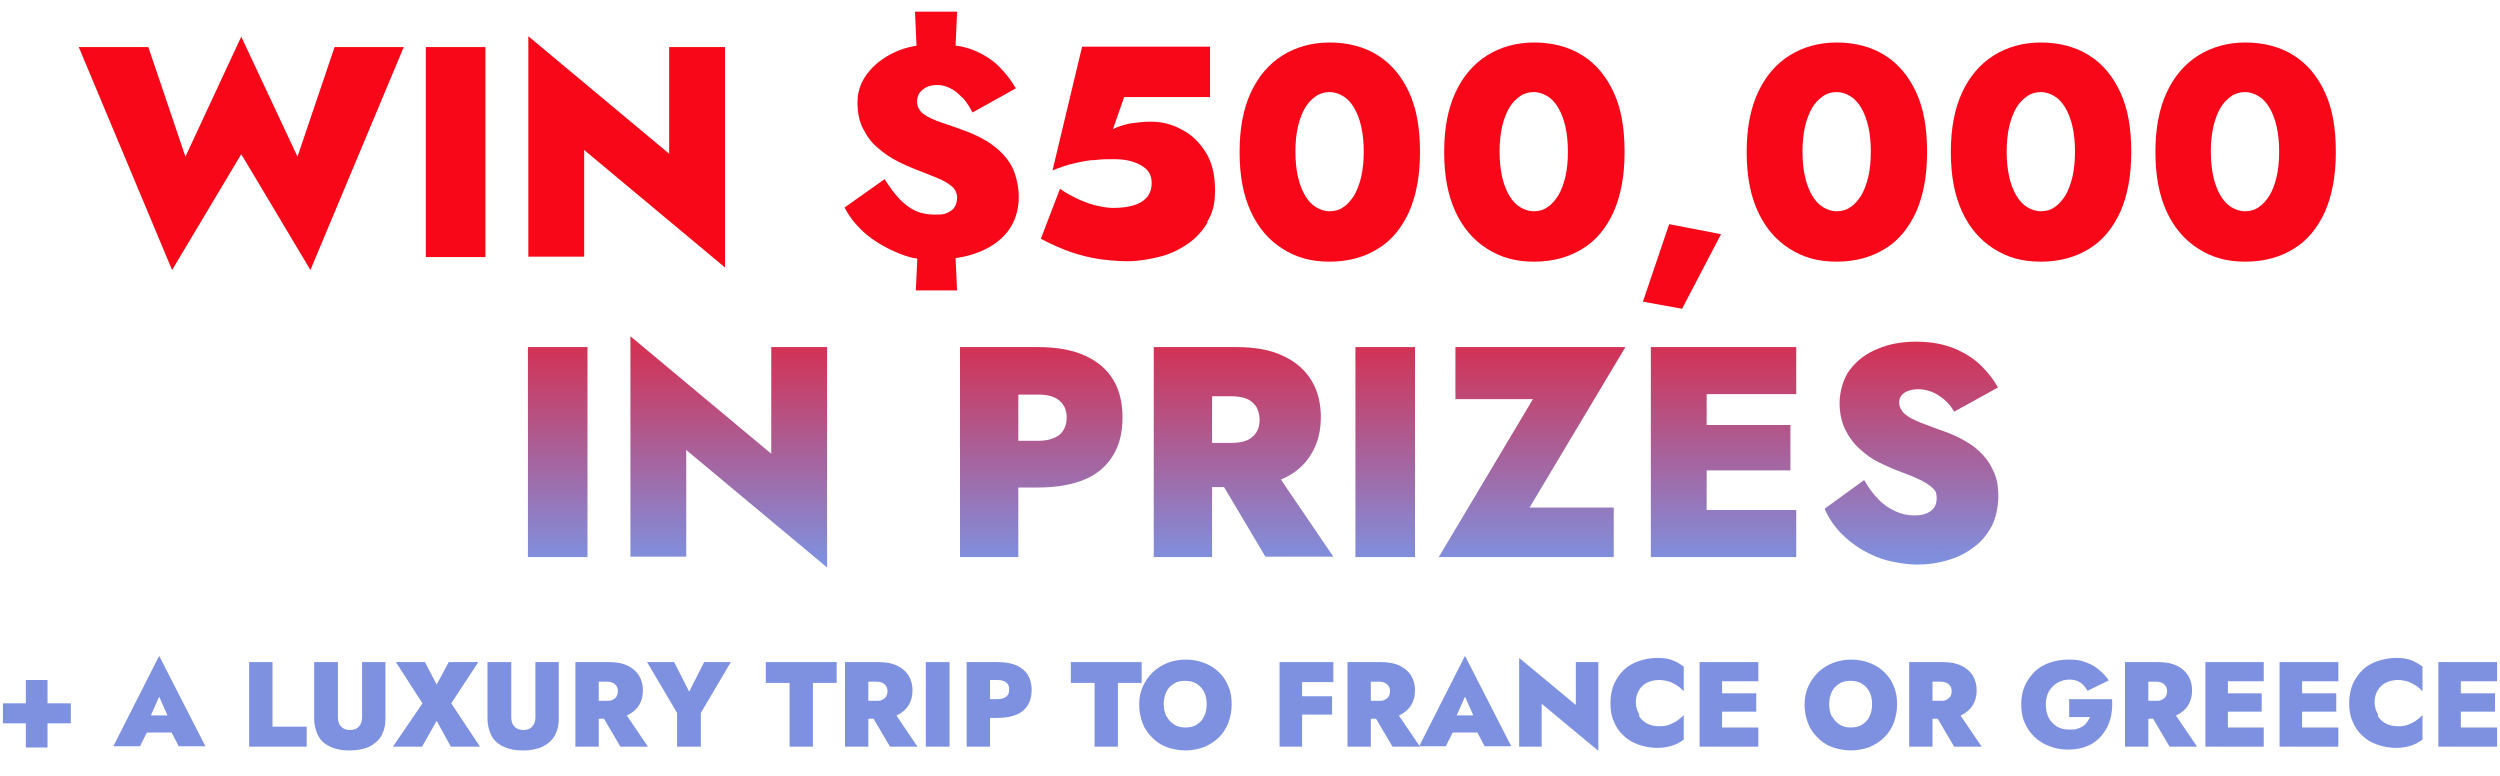 <?xml version="1.0" encoding="UTF-8"?>
<svg id="Isolation_Mode" data-name="Isolation Mode" xmlns="http://www.w3.org/2000/svg" xmlns:xlink="http://www.w3.org/1999/xlink" version="1.1" viewBox="0 0 600 186.3">
    <defs>
        <style>
            .cls-1 {
            fill: #7e91e0;
            }

            .cls-1, .cls-2, .cls-3, .cls-4, .cls-5, .cls-6, .cls-7, .cls-8, .cls-9, .cls-10 {
            stroke-width: 0px;
            }

            .cls-2 {
            fill: url(#linear-gradient);
            }

            .cls-3 {
            fill: url(#linear-gradient-4);
            }

            .cls-4 {
            fill: url(#linear-gradient-2);
            }

            .cls-5 {
            fill: url(#linear-gradient-3);
            }

            .cls-6 {
            fill: url(#linear-gradient-8);
            }

            .cls-7 {
            fill: url(#linear-gradient-7);
            }

            .cls-8 {
            fill: url(#linear-gradient-5);
            }

            .cls-9 {
            fill: url(#linear-gradient-6);
            }

            .cls-10 {
            fill: #f70717;
            }
        </style>
        <linearGradient id="linear-gradient" x1="133.8" y1="67" x2="133.8" y2="146" gradientTransform="translate(0 202) scale(1 -1)" gradientUnits="userSpaceOnUse">
            <stop offset="0" stop-color="#7e91e0"/>
            <stop offset="1" stop-color="#ff000c"/>
        </linearGradient>
        <linearGradient id="linear-gradient-2" x1="174.9" y1="67" x2="174.9" y2="146" gradientTransform="translate(0 202) scale(1 -1)" gradientUnits="userSpaceOnUse">
            <stop offset="0" stop-color="#7e91e0"/>
            <stop offset="1" stop-color="#ff000c"/>
        </linearGradient>
        <linearGradient id="linear-gradient-3" x1="249.9" y1="67" x2="249.9" y2="146" gradientTransform="translate(0 202) scale(1 -1)" gradientUnits="userSpaceOnUse">
            <stop offset="0" stop-color="#7e91e0"/>
            <stop offset="1" stop-color="#ff000c"/>
        </linearGradient>
        <linearGradient id="linear-gradient-4" x1="298.4" y1="67" x2="298.4" y2="146" gradientTransform="translate(0 202) scale(1 -1)" gradientUnits="userSpaceOnUse">
            <stop offset="0" stop-color="#7e91e0"/>
            <stop offset="1" stop-color="#ff000c"/>
        </linearGradient>
        <linearGradient id="linear-gradient-5" x1="332.5" y1="67" x2="332.5" y2="146" gradientTransform="translate(0 202) scale(1 -1)" gradientUnits="userSpaceOnUse">
            <stop offset="0" stop-color="#7e91e0"/>
            <stop offset="1" stop-color="#ff000c"/>
        </linearGradient>
        <linearGradient id="linear-gradient-6" x1="367.7" y1="67" x2="367.7" y2="146" gradientTransform="translate(0 202) scale(1 -1)" gradientUnits="userSpaceOnUse">
            <stop offset="0" stop-color="#7e91e0"/>
            <stop offset="1" stop-color="#ff000c"/>
        </linearGradient>
        <linearGradient id="linear-gradient-7" x1="413.7" y1="67" x2="413.7" y2="146" gradientTransform="translate(0 202) scale(1 -1)" gradientUnits="userSpaceOnUse">
            <stop offset="0" stop-color="#7e91e0"/>
            <stop offset="1" stop-color="#ff000c"/>
        </linearGradient>
        <linearGradient id="linear-gradient-8" x1="458.7" y1="67" x2="458.8" y2="146" gradientTransform="translate(0 202) scale(1 -1)" gradientUnits="userSpaceOnUse">
            <stop offset="0" stop-color="#7e91e0"/>
            <stop offset="1" stop-color="#ff000c"/>
        </linearGradient>
    </defs>
    <path class="cls-10" d="M80.2,11.3h16.7l-22.4,53.5-16.6-27.8-16.6,27.8L18.9,11.3h16.7l8.9,26.3,13.4-28.8,13.5,28.8,8.9-26.3s0,0-.1,0Z"/>
    <path class="cls-10" d="M116.5,11.3v50.4h-14.3V11.3h14.3Z"/>
    <path class="cls-10" d="M174,11.3v52.9l-33.8-28.2v25.6h-13.4V8.7l33.8,28.2V11.3h13.4Z"/>
    <path class="cls-10" d="M230.9,23.4c-.9-1-1.8-1.7-2.8-2.2s-2-.8-3.1-.8-2.1.2-2.8.6-1.2.9-1.6,1.4c-.3.6-.5,1.2-.5,1.9,0,1.3.5,2.3,1.6,3.1,1.1.8,2.5,1.4,4.2,2,1.8.6,3.6,1.2,5.7,2,1.9.7,3.6,1.5,5.1,2.4,1.5.9,2.9,2,4.1,3.3,1.2,1.3,2.1,2.7,2.7,4.4.6,1.7,1,3.6,1,5.8,0,3.2-.9,5.9-2.6,8.2-1.7,2.2-4.1,3.9-7.2,5.1-3.1,1.2-6.7,1.7-10.8,1.7s-6.1-.6-8.9-1.8c-2.8-1.2-5.3-2.7-7.5-4.6-2.1-1.9-3.7-3.9-4.8-6.1l9.6-6.8c1.2,1.9,2.4,3.5,3.6,4.8,1.2,1.2,2.5,2.2,3.8,2.8s2.9.9,4.5.9,2.3,0,3.1-.4,1.4-.7,1.8-1.4c.4-.6.6-1.4.6-2.3s-.4-2-1.3-2.7c-.8-.7-2-1.4-3.5-2s-3.2-1.3-5.3-2.1c-1.2-.5-2.7-1.1-4.2-1.9-1.6-.8-3.1-1.8-4.6-3.1-1.5-1.2-2.7-2.8-3.6-4.6-1-1.8-1.4-4-1.4-6.5s.8-4.8,2.4-6.9c1.6-2.1,3.8-3.8,6.6-5.1s6.1-1.9,9.8-1.9,6.8.5,9.2,1.5,4.4,2.3,6,3.9c1.6,1.6,2.9,3.3,4,5.2l-10.4,5.8c-.7-1.4-1.5-2.6-2.4-3.6h-.1ZM229.7,2.8l-.6,13.7h-8.9l-.6-13.7s10.1,0,10.1,0ZM229.1,56.9l.6,12.8h-9.9l.6-12.8h8.8-.1Z"/>
    <path class="cls-10" d="M289.8,53.4c-1.3,2.2-2.9,3.9-5,5.3s-4.3,2.4-6.8,3-5,1-7.4,1-5.9-.3-8.4-.8-4.8-1.2-6.8-2c-2-.8-3.9-1.7-5.6-2.6l4.6-12c1.5,1.1,3.1,1.9,4.6,2.6,1.6.7,3,1.2,4.4,1.5s2.6.5,3.7.5c1.9,0,3.6-.2,4.9-.6,1.4-.4,2.4-1,3.2-1.9s1.2-2.1,1.2-3.5-.5-2.6-1.4-3.4c-.9-.8-2.1-1.4-3.5-1.8-1.4-.4-2.9-.5-4.4-.5s-2.6,0-4.2.2c-1.6,0-3.3.4-5.1.8-1.8.4-3.5,1-5.2,1.7l7.1-29.7h30.7v12.1h-20.6l-2.7,7.7c1.3-.7,2.8-1.1,4.3-1.4,1.5-.2,3.1-.4,4.8-.4,2.6,0,5.1.6,7.4,1.9,2.4,1.2,4.3,3.1,5.8,5.5,1.5,2.4,2.2,5.4,2.2,9s-.6,5.5-1.9,7.7h.1Z"/>
    <path class="cls-10" d="M300.2,22.2c1.8-3.9,4.4-6.9,7.6-8.9s7-3.1,11.3-3.1,8.3,1,11.6,3.1c3.2,2,5.7,5,7.5,8.9s2.6,8.6,2.6,14.3-.9,10.4-2.6,14.3c-1.8,3.9-4.2,6.9-7.5,8.9-3.2,2-7.1,3.1-11.6,3.1s-8-1-11.3-3.1c-3.2-2-5.8-5-7.6-8.9-1.8-3.9-2.7-8.6-2.7-14.3s.9-10.4,2.7-14.3ZM311.5,42.4c.4,1.8,1,3.3,1.7,4.5s1.6,2.2,2.6,2.8,2.1,1,3.3,1,2.4-.3,3.3-1c1-.6,1.8-1.6,2.6-2.8.7-1.2,1.3-2.8,1.7-4.5.4-1.8.6-3.8.6-6s-.2-4.2-.6-6-1-3.3-1.7-4.5-1.6-2.2-2.6-2.8c-1-.6-2.1-1-3.3-1s-2.3.3-3.3,1-1.9,1.6-2.6,2.8c-.7,1.2-1.3,2.8-1.7,4.5-.4,1.8-.6,3.8-.6,6s.2,4.2.6,6Z"/>
    <path class="cls-10" d="M349.3,22.2c1.8-3.9,4.4-6.9,7.6-8.9s7-3.1,11.3-3.1,8.3,1,11.6,3.1c3.2,2,5.7,5,7.5,8.9s2.6,8.6,2.6,14.3-.9,10.4-2.6,14.3c-1.8,3.9-4.2,6.9-7.5,8.9-3.2,2-7.1,3.1-11.6,3.1s-8-1-11.3-3.1c-3.2-2-5.8-5-7.6-8.9-1.8-3.9-2.7-8.6-2.7-14.3s.9-10.4,2.7-14.3ZM360.5,42.4c.4,1.8,1,3.3,1.7,4.5s1.6,2.2,2.6,2.8,2.1,1,3.3,1,2.4-.3,3.3-1c1-.6,1.8-1.6,2.6-2.8.7-1.2,1.3-2.8,1.7-4.5.4-1.8.6-3.8.6-6s-.2-4.2-.6-6-1-3.3-1.7-4.5-1.6-2.2-2.6-2.8c-1-.6-2.1-1-3.3-1s-2.3.3-3.3,1-1.9,1.6-2.6,2.8c-.7,1.2-1.3,2.8-1.7,4.5-.4,1.8-.6,3.8-.6,6s.2,4.2.6,6Z"/>
    <path class="cls-10" d="M413.1,56.1l-9.4,18-9.4-1.7,6.3-18.6,12.4,2.4h.1Z"/>
    <path class="cls-10" d="M421.9,22.2c1.8-3.9,4.4-6.9,7.6-8.9s7-3.1,11.3-3.1,8.3,1,11.6,3.1c3.2,2,5.7,5,7.5,8.9s2.6,8.6,2.6,14.3-.9,10.4-2.6,14.3c-1.8,3.9-4.2,6.9-7.5,8.9-3.2,2-7.1,3.1-11.6,3.1s-8-1-11.3-3.1c-3.2-2-5.8-5-7.6-8.9-1.8-3.9-2.7-8.6-2.7-14.3s.9-10.4,2.7-14.3ZM433.2,42.4c.4,1.8,1,3.3,1.7,4.5s1.6,2.2,2.6,2.8,2.1,1,3.3,1,2.4-.3,3.3-1c1-.6,1.8-1.6,2.6-2.8.7-1.2,1.3-2.8,1.7-4.5.4-1.8.6-3.8.6-6s-.2-4.2-.6-6-1-3.3-1.7-4.5-1.6-2.2-2.6-2.8c-1-.6-2.1-1-3.3-1s-2.3.3-3.3,1-1.9,1.6-2.6,2.8c-.7,1.2-1.3,2.8-1.7,4.5-.4,1.8-.6,3.8-.6,6s.2,4.2.6,6Z"/>
    <path class="cls-10" d="M470.9,22.2c1.8-3.9,4.4-6.9,7.6-8.9s7-3.1,11.3-3.1,8.3,1,11.6,3.1c3.2,2,5.7,5,7.5,8.9s2.6,8.6,2.6,14.3-.9,10.4-2.6,14.3c-1.8,3.9-4.2,6.9-7.5,8.9-3.2,2-7.1,3.1-11.6,3.1s-8-1-11.3-3.1c-3.2-2-5.8-5-7.6-8.9-1.8-3.9-2.7-8.6-2.7-14.3s.9-10.4,2.7-14.3ZM482.2,42.4c.4,1.8,1,3.3,1.7,4.5s1.6,2.2,2.6,2.8,2.1,1,3.3,1,2.4-.3,3.3-1c1-.6,1.8-1.6,2.6-2.8.7-1.2,1.3-2.8,1.7-4.5.4-1.8.6-3.8.6-6s-.2-4.2-.6-6-1-3.3-1.7-4.5-1.6-2.2-2.6-2.8c-1-.6-2.1-1-3.3-1s-2.3.3-3.3,1-1.9,1.6-2.6,2.8c-.7,1.2-1.3,2.8-1.7,4.5-.4,1.8-.6,3.8-.6,6s.2,4.2.6,6Z"/>
    <path class="cls-10" d="M520,22.2c1.8-3.9,4.4-6.9,7.6-8.9,3.2-2,7-3.1,11.3-3.1s8.3,1,11.6,3.1c3.2,2,5.7,5,7.5,8.9s2.6,8.6,2.6,14.3-.9,10.4-2.6,14.3c-1.8,3.9-4.2,6.9-7.5,8.9-3.2,2-7.1,3.1-11.6,3.1s-8-1-11.3-3.1c-3.2-2-5.8-5-7.6-8.9s-2.7-8.6-2.7-14.3.9-10.4,2.7-14.3ZM531.2,42.4c.4,1.8,1,3.3,1.7,4.5s1.6,2.2,2.6,2.8,2.1,1,3.3,1,2.4-.3,3.3-1c1-.6,1.8-1.6,2.6-2.8.7-1.2,1.3-2.8,1.7-4.5.4-1.8.6-3.8.6-6s-.2-4.2-.6-6c-.4-1.8-1-3.3-1.7-4.5s-1.6-2.2-2.6-2.8c-1-.6-2.1-1-3.3-1s-2.3.3-3.3,1-1.9,1.6-2.6,2.8c-.7,1.2-1.3,2.8-1.7,4.5-.4,1.8-.6,3.8-.6,6s.2,4.2.6,6Z"/>
    <path class="cls-2" d="M141,83.3v50.4h-14.3v-50.4s14.3,0,14.3,0Z"/>
    <path class="cls-4" d="M198.5,83.3v52.9l-33.8-28.2v25.6h-13.4v-52.9l33.8,28.2v-25.6h13.4Z"/>
    <path class="cls-5" d="M244.4,83.3v50.4h-14v-50.4s14,0,14,0ZM239.4,83.3h9.7c4.6,0,8.4.7,11.4,2.1s5.2,3.3,6.7,5.8,2.2,5.5,2.2,9-.7,6.5-2.2,9-3.7,4.5-6.7,5.8-6.8,2-11.4,2h-9.7v-11.2h9.7c2.2,0,3.9-.5,5.1-1.4,1.2-1,1.8-2.4,1.8-4.2s-.6-3.1-1.8-4.1-2.9-1.4-5.1-1.4h-9.7v-11.3h0Z"/>
    <path class="cls-3" d="M290.9,83.3v50.4h-14v-50.4s14,0,14,0ZM285.8,83.3h10.9c4.6,0,8.4.7,11.4,2.2,3,1.4,5.2,3.4,6.7,5.9s2.2,5.4,2.2,8.7-.7,6.2-2.2,8.7c-1.5,2.6-3.7,4.6-6.7,6s-6.8,2.1-11.4,2.1h-10.9v-10.6h9.7c1.5,0,2.7-.2,3.7-.6s1.8-1.1,2.3-1.9c.6-.9.8-1.9.8-3.1s-.3-2.2-.8-3.1c-.6-.8-1.3-1.5-2.3-1.9s-2.3-.6-3.7-.6h-9.7s0-11.8,0-11.8ZM304.9,111.4l15.1,22.2h-16.3l-13.2-22.2s14.4,0,14.4,0Z"/>
    <path class="cls-8" d="M339.6,83.3v50.4h-14.3v-50.4s14.3,0,14.3,0Z"/>
    <path class="cls-9" d="M349.3,83.3h40.8l-23,38.5h20.2v11.9h-42l22.6-37.9h-18.6v-12.5h0Z"/>
    <path class="cls-7" d="M409.6,83.3v50.4h-13.4v-50.4s13.4,0,13.4,0ZM405.7,83.3h25.4v11.3h-25.4v-11.3ZM405.7,102h24v10.9h-24v-10.9ZM405.7,122.4h25.4v11.3h-25.4s0-11.3,0-11.3Z"/>
    <path class="cls-6" d="M450.8,119.8c1.2,1.3,2.6,2.2,4.1,2.9,1.5.7,3,1,4.6,1s2.8-.3,3.8-1,1.5-1.7,1.5-3.1-.3-1.8-.9-2.4-1.6-1.3-3-2-3.4-1.5-5.9-2.4c-1.2-.5-2.6-1.1-4.2-1.9s-3-1.8-4.4-3.1c-1.4-1.2-2.6-2.8-3.5-4.6-.9-1.8-1.4-4-1.4-6.5s.8-5.8,2.5-8,3.9-3.9,6.7-5c2.8-1.2,5.9-1.7,9.3-1.7s6.6.6,9.2,1.7,4.7,2.5,6.4,4.2c1.7,1.7,3,3.4,3.9,5.1l-10.5,5.8c-.7-1.2-1.5-2.2-2.5-3s-1.9-1.4-3-1.8-2.1-.6-3.2-.6-2.5.3-3.3.9-1.2,1.3-1.2,2.3.5,2,1.4,2.8,2.2,1.4,3.9,2.1c1.7.6,3.6,1.4,5.7,2.1,1.9.7,3.6,1.5,5.1,2.4,1.6.9,2.9,2,4.1,3.3s2,2.7,2.7,4.4.9,3.5.9,5.5-.5,5.1-1.6,7.1c-1.1,2-2.5,3.8-4.4,5.1-1.8,1.4-3.9,2.4-6.3,3.1-2.4.7-4.8,1-7.2,1s-6.7-.6-9.6-1.8c-3-1.2-5.5-2.8-7.7-4.8s-3.8-4.3-4.9-6.8l9.5-6.9c1,1.8,2.1,3.3,3.4,4.6h0Z"/>
    <g>
        <path class="cls-1" d="M.7,168.8h16.3v4.8H.7v-4.8ZM11.4,163.2v16.2h-5.2v-16.2h5.2Z"/>
        <path class="cls-1" d="M35.6,173.3l.3,1.2-2.3,4.6h-6.4l11-21.7,11.1,21.7h-6.4l-2.3-4.4.3-1.4-2.7-6.1-2.7,6.1ZM33.1,171.7h10.4v4.1c.1,0-10.6,0-10.6,0l.2-4.1Z"/>
        <path class="cls-1" d="M65.4,158.9v15.5h8.2v4.8h-13.8v-20.3h5.6Z"/>
        <path class="cls-1" d="M81.1,158.9v13.2c0,.9.2,1.7.7,2.2.5.6,1.2.9,2.2.9s1.7-.3,2.2-.9.7-1.3.7-2.2v-13.2h5.6v13.6c0,1.4-.2,2.5-.7,3.5-.4,1-1.1,1.8-1.9,2.4-.8.6-1.7,1.1-2.7,1.3-1,.3-2.1.4-3.3.4s-2.3-.1-3.3-.4c-1-.3-1.9-.7-2.7-1.3-.8-.6-1.4-1.4-1.8-2.4-.4-1-.7-2.1-.7-3.5v-13.6h5.6Z"/>
        <path class="cls-1" d="M114.8,158.9l-6.5,9.9,6.9,10.4h-7l-3.4-6.2-3.5,6.2h-7l7.1-10.4-6.4-9.9h7l2.8,5.4,2.9-5.4h7Z"/>
        <path class="cls-1" d="M122.7,158.9v13.2c0,.9.2,1.7.7,2.2.5.6,1.2.9,2.2.9s1.7-.3,2.2-.9.7-1.3.7-2.2v-13.2h5.6v13.6c0,1.4-.2,2.5-.7,3.5-.4,1-1.1,1.8-1.9,2.4-.8.6-1.7,1.1-2.7,1.3-1,.3-2.1.4-3.3.4s-2.3-.1-3.3-.4c-1-.3-1.9-.7-2.7-1.3-.8-.6-1.4-1.4-1.8-2.4-.4-1-.7-2.1-.7-3.5v-13.6h5.6Z"/>
        <path class="cls-1" d="M143.7,158.9v20.3h-5.6v-20.3h5.6ZM141.7,158.9h4.4c1.9,0,3.4.3,4.6.9,1.2.6,2.1,1.4,2.7,2.4.6,1,.9,2.2.9,3.5s-.3,2.5-.9,3.5c-.6,1-1.5,1.8-2.7,2.4-1.2.6-2.7.9-4.6.9h-4.4v-4.3h3.9c.6,0,1.1,0,1.5-.3.4-.2.7-.4.9-.8s.3-.8.3-1.2-.1-.9-.3-1.2c-.2-.3-.5-.6-.9-.8-.4-.2-.9-.3-1.5-.3h-3.9v-4.8ZM149.4,170.2l6.1,9h-6.6l-5.3-9h5.8Z"/>
        <path class="cls-1" d="M175.4,158.9l-7.2,12.2v8.1h-5.7v-8.1l-7.2-12.2h6.5l3.6,7.1,3.6-7.1h6.5Z"/>
        <path class="cls-1" d="M183.8,158.9h17v5h-5.7v15.3h-5.6v-15.3h-5.7v-5Z"/>
        <path class="cls-1" d="M208.4,158.9v20.3h-5.6v-20.3h5.6ZM206.4,158.9h4.4c1.9,0,3.4.3,4.6.9,1.2.6,2.1,1.4,2.7,2.4.6,1,.9,2.2.9,3.5s-.3,2.5-.9,3.5c-.6,1-1.5,1.8-2.7,2.4-1.2.6-2.7.9-4.6.9h-4.4v-4.3h3.9c.6,0,1.1,0,1.5-.3.4-.2.7-.4.9-.8s.3-.8.3-1.2-.1-.9-.3-1.2c-.2-.3-.5-.6-.9-.8-.4-.2-.9-.3-1.5-.3h-3.9v-4.8ZM214.1,170.2l6.1,9h-6.6l-5.3-9h5.8Z"/>
        <path class="cls-1" d="M227.9,158.9v20.3h-5.7v-20.3h5.7Z"/>
        <path class="cls-1" d="M237.6,158.9v20.3h-5.6v-20.3h5.6ZM235.5,158.9h3.9c1.9,0,3.4.3,4.6.8,1.2.6,2.1,1.3,2.7,2.3.6,1,.9,2.2.9,3.6s-.3,2.6-.9,3.6c-.6,1-1.5,1.8-2.7,2.3-1.2.5-2.7.8-4.6.8h-3.9v-4.5h3.9c.9,0,1.6-.2,2.1-.6.5-.4.7-.9.7-1.7s-.2-1.3-.7-1.7c-.5-.4-1.2-.6-2.1-.6h-3.9v-4.6Z"/>
        <path class="cls-1" d="M257,158.9h17v5h-5.7v15.3h-5.6v-15.3h-5.7v-5Z"/>
        <path class="cls-1" d="M274.3,164.7c.6-1.3,1.4-2.4,2.4-3.4,1-.9,2.2-1.7,3.5-2.2,1.3-.5,2.8-.8,4.4-.8s3.1.3,4.4.8c1.3.5,2.5,1.2,3.5,2.2,1,.9,1.8,2.1,2.3,3.4.6,1.3.8,2.8.8,4.4s-.3,3-.8,4.4c-.5,1.3-1.3,2.5-2.3,3.5-1,1-2.2,1.7-3.5,2.3-1.4.5-2.9.8-4.5.8s-3.1-.3-4.5-.8c-1.4-.5-2.5-1.3-3.5-2.3-1-1-1.8-2.1-2.3-3.5-.5-1.3-.8-2.8-.8-4.4s.3-3.1.9-4.4ZM280,171.9c.4.8,1,1.5,1.8,2,.8.5,1.7.7,2.7.7s2-.2,2.7-.7c.8-.5,1.4-1.1,1.8-2,.4-.8.6-1.8.6-2.9s-.2-2.1-.6-2.9c-.4-.8-1-1.5-1.8-2-.8-.5-1.7-.7-2.8-.7s-2,.2-2.7.7c-.8.5-1.4,1.1-1.8,2-.4.8-.6,1.8-.6,2.9s.2,2,.6,2.9Z"/>
        <path class="cls-1" d="M312.5,158.9v20.3h-5.4v-20.3h5.4ZM310.9,158.9h9.1v4.8h-9.1v-4.8ZM310.9,167.1h8.8v4.4h-8.8v-4.4Z"/>
        <path class="cls-1" d="M329,158.9v20.3h-5.6v-20.3h5.6ZM327,158.9h4.4c1.9,0,3.4.3,4.6.9s2.1,1.4,2.7,2.4c.6,1,.9,2.2.9,3.5s-.3,2.5-.9,3.5-1.5,1.8-2.7,2.4c-1.2.6-2.7.9-4.6.9h-4.4v-4.3h3.9c.6,0,1.1,0,1.5-.3.4-.2.7-.4.9-.8.2-.3.3-.8.3-1.2s-.1-.9-.3-1.2c-.2-.3-.5-.6-.9-.8-.4-.2-.9-.3-1.5-.3h-3.9v-4.8ZM334.7,170.2l6.1,9h-6.6l-5.3-9h5.8Z"/>
        <path class="cls-1" d="M349,173.3l.3,1.2-2.3,4.6h-6.4l11-21.7,11.1,21.7h-6.4l-2.3-4.4.3-1.4-2.7-6.1-2.7,6.1ZM346.5,171.7h10.4v4.1c.1,0-10.6,0-10.6,0l.2-4.1Z"/>
        <path class="cls-1" d="M383.6,158.9v21.3l-13.6-11.3v10.3h-5.4v-21.3l13.6,11.3v-10.3h5.4Z"/>
        <path class="cls-1" d="M393.4,171.9c.5.8,1.2,1.4,2,1.8s1.8.6,2.8.6,1.8-.1,2.5-.4c.7-.3,1.4-.6,1.9-1s1.1-.8,1.5-1.3v5.9c-.8.6-1.7,1.1-2.6,1.4s-2.2.6-3.7.6-3.2-.3-4.6-.8c-1.4-.5-2.6-1.2-3.6-2.2-1-.9-1.8-2.1-2.3-3.4-.6-1.3-.8-2.8-.8-4.4s.3-3.1.8-4.4c.6-1.3,1.3-2.4,2.3-3.4s2.2-1.7,3.6-2.2c1.4-.5,3-.8,4.6-.8s2.7.2,3.7.6c1,.4,1.8.9,2.6,1.5v5.9c-.4-.4-.9-.9-1.5-1.3s-1.2-.7-1.9-1c-.7-.2-1.6-.4-2.5-.4s-2,.2-2.8.6c-.9.4-1.5,1-2,1.8-.5.8-.8,1.8-.8,2.9s.3,2.1.8,2.9Z"/>
        <path class="cls-1" d="M413.3,158.9v20.3h-5.4v-20.3h5.4ZM411.8,158.9h10.2v4.6h-10.2v-4.6ZM411.8,166.4h9.7v4.4h-9.7v-4.4ZM411.8,174.6h10.2v4.6h-10.2v-4.6Z"/>
        <path class="cls-1" d="M434,164.7c.6-1.3,1.4-2.4,2.4-3.4,1-.9,2.2-1.7,3.5-2.2,1.3-.5,2.8-.8,4.4-.8s3.1.3,4.4.8c1.3.5,2.5,1.2,3.5,2.2,1,.9,1.8,2.1,2.3,3.4.6,1.3.8,2.8.8,4.4s-.3,3-.8,4.4c-.5,1.3-1.3,2.5-2.3,3.5-1,1-2.2,1.7-3.5,2.3-1.4.5-2.9.8-4.5.8s-3.1-.3-4.5-.8c-1.4-.5-2.5-1.3-3.5-2.3-1-1-1.8-2.1-2.3-3.5-.5-1.3-.8-2.8-.8-4.4s.3-3.1.9-4.4ZM439.7,171.9c.4.8,1,1.5,1.8,2,.8.5,1.7.7,2.7.7s2-.2,2.7-.7c.8-.5,1.4-1.1,1.8-2,.4-.8.6-1.8.6-2.9s-.2-2.1-.6-2.9-1-1.5-1.8-2c-.8-.5-1.7-.7-2.8-.7s-2,.2-2.7.7c-.8.5-1.4,1.1-1.8,2s-.6,1.8-.6,2.9.2,2,.6,2.9Z"/>
        <path class="cls-1" d="M463.8,158.9v20.3h-5.6v-20.3h5.6ZM461.8,158.9h4.4c1.9,0,3.4.3,4.6.9s2.1,1.4,2.7,2.4c.6,1,.9,2.2.9,3.5s-.3,2.5-.9,3.5-1.5,1.8-2.7,2.4c-1.2.6-2.7.9-4.6.9h-4.4v-4.3h3.9c.6,0,1.1,0,1.5-.3.4-.2.7-.4.9-.8.2-.3.3-.8.3-1.2s-.1-.9-.3-1.2c-.2-.3-.5-.6-.9-.8-.4-.2-.9-.3-1.5-.3h-3.9v-4.8ZM469.5,170.2l6.1,9h-6.6l-5.3-9h5.8Z"/>
        <path class="cls-1" d="M496.4,167.8h10.5c.1,1.7,0,3.2-.4,4.7-.4,1.5-1.1,2.8-2,3.9-.9,1.1-2,2-3.4,2.6-1.4.6-2.9.9-4.7.9s-3.2-.3-4.5-.8c-1.4-.5-2.6-1.3-3.6-2.2-1-1-1.8-2.1-2.4-3.5-.6-1.3-.8-2.8-.8-4.5s.3-3.1.9-4.4c.6-1.3,1.4-2.4,2.4-3.4,1-.9,2.3-1.7,3.7-2.1,1.4-.5,2.9-.7,4.6-.7s2.8.2,4,.7c1.2.4,2.2,1,3.1,1.8.9.7,1.7,1.6,2.3,2.5l-5.1,2.5c-.4-.7-.9-1.4-1.6-1.9-.7-.5-1.6-.8-2.6-.8s-2,.2-2.9.7-1.5,1.1-2.1,2c-.5.9-.8,1.9-.8,3.2s.2,2.3.7,3.3c.5.9,1.2,1.6,2,2.1.9.5,1.8.7,3,.7s1.3,0,1.8-.2c.5-.1,1-.4,1.4-.6.4-.3.7-.6,1-1s.5-.8.7-1.2h-5v-4.2Z"/>
        <path class="cls-1" d="M515.6,158.9v20.3h-5.6v-20.3h5.6ZM513.5,158.9h4.4c1.9,0,3.4.3,4.6.9s2.1,1.4,2.7,2.4c.6,1,.9,2.2.9,3.5s-.3,2.5-.9,3.5-1.5,1.8-2.7,2.4c-1.2.6-2.7.9-4.6.9h-4.4v-4.3h3.9c.6,0,1.1,0,1.5-.3.4-.2.7-.4.9-.8.2-.3.3-.8.3-1.2s-.1-.9-.3-1.2c-.2-.3-.5-.6-.9-.8-.4-.2-.9-.3-1.5-.3h-3.9v-4.8ZM521.2,170.2l6.1,9h-6.6l-5.3-9h5.8Z"/>
        <path class="cls-1" d="M534.7,158.9v20.3h-5.4v-20.3h5.4ZM533.1,158.9h10.2v4.6h-10.2v-4.6ZM533.1,166.4h9.7v4.4h-9.7v-4.4ZM533.1,174.6h10.2v4.6h-10.2v-4.6Z"/>
        <path class="cls-1" d="M552.5,158.9v20.3h-5.4v-20.3h5.4ZM551,158.9h10.2v4.6h-10.2v-4.6ZM551,166.4h9.7v4.4h-9.7v-4.4ZM551,174.6h10.2v4.6h-10.2v-4.6Z"/>
        <path class="cls-1" d="M570.7,171.9c.5.8,1.2,1.4,2,1.8s1.8.6,2.8.6,1.8-.1,2.5-.4c.7-.3,1.4-.6,1.9-1s1.1-.8,1.5-1.3v5.9c-.8.6-1.7,1.1-2.6,1.4s-2.2.6-3.7.6-3.2-.3-4.6-.8c-1.4-.5-2.6-1.2-3.6-2.2-1-.9-1.8-2.1-2.3-3.4-.6-1.3-.8-2.8-.8-4.4s.3-3.1.8-4.4c.6-1.3,1.3-2.4,2.3-3.4s2.2-1.7,3.6-2.2c1.4-.5,3-.8,4.6-.8s2.7.2,3.7.6c1,.4,1.8.9,2.6,1.5v5.9c-.4-.4-.9-.9-1.5-1.3s-1.2-.7-1.9-1c-.7-.2-1.6-.4-2.5-.4s-2,.2-2.8.6c-.9.4-1.5,1-2,1.8-.5.8-.8,1.8-.8,2.9s.3,2.1.8,2.9Z"/>
        <path class="cls-1" d="M590.6,158.9v20.3h-5.4v-20.3h5.4ZM589.1,158.9h10.2v4.6h-10.2v-4.6ZM589.1,166.4h9.7v4.4h-9.7v-4.4ZM589.1,174.6h10.2v4.6h-10.2v-4.6Z"/>
    </g>
</svg>